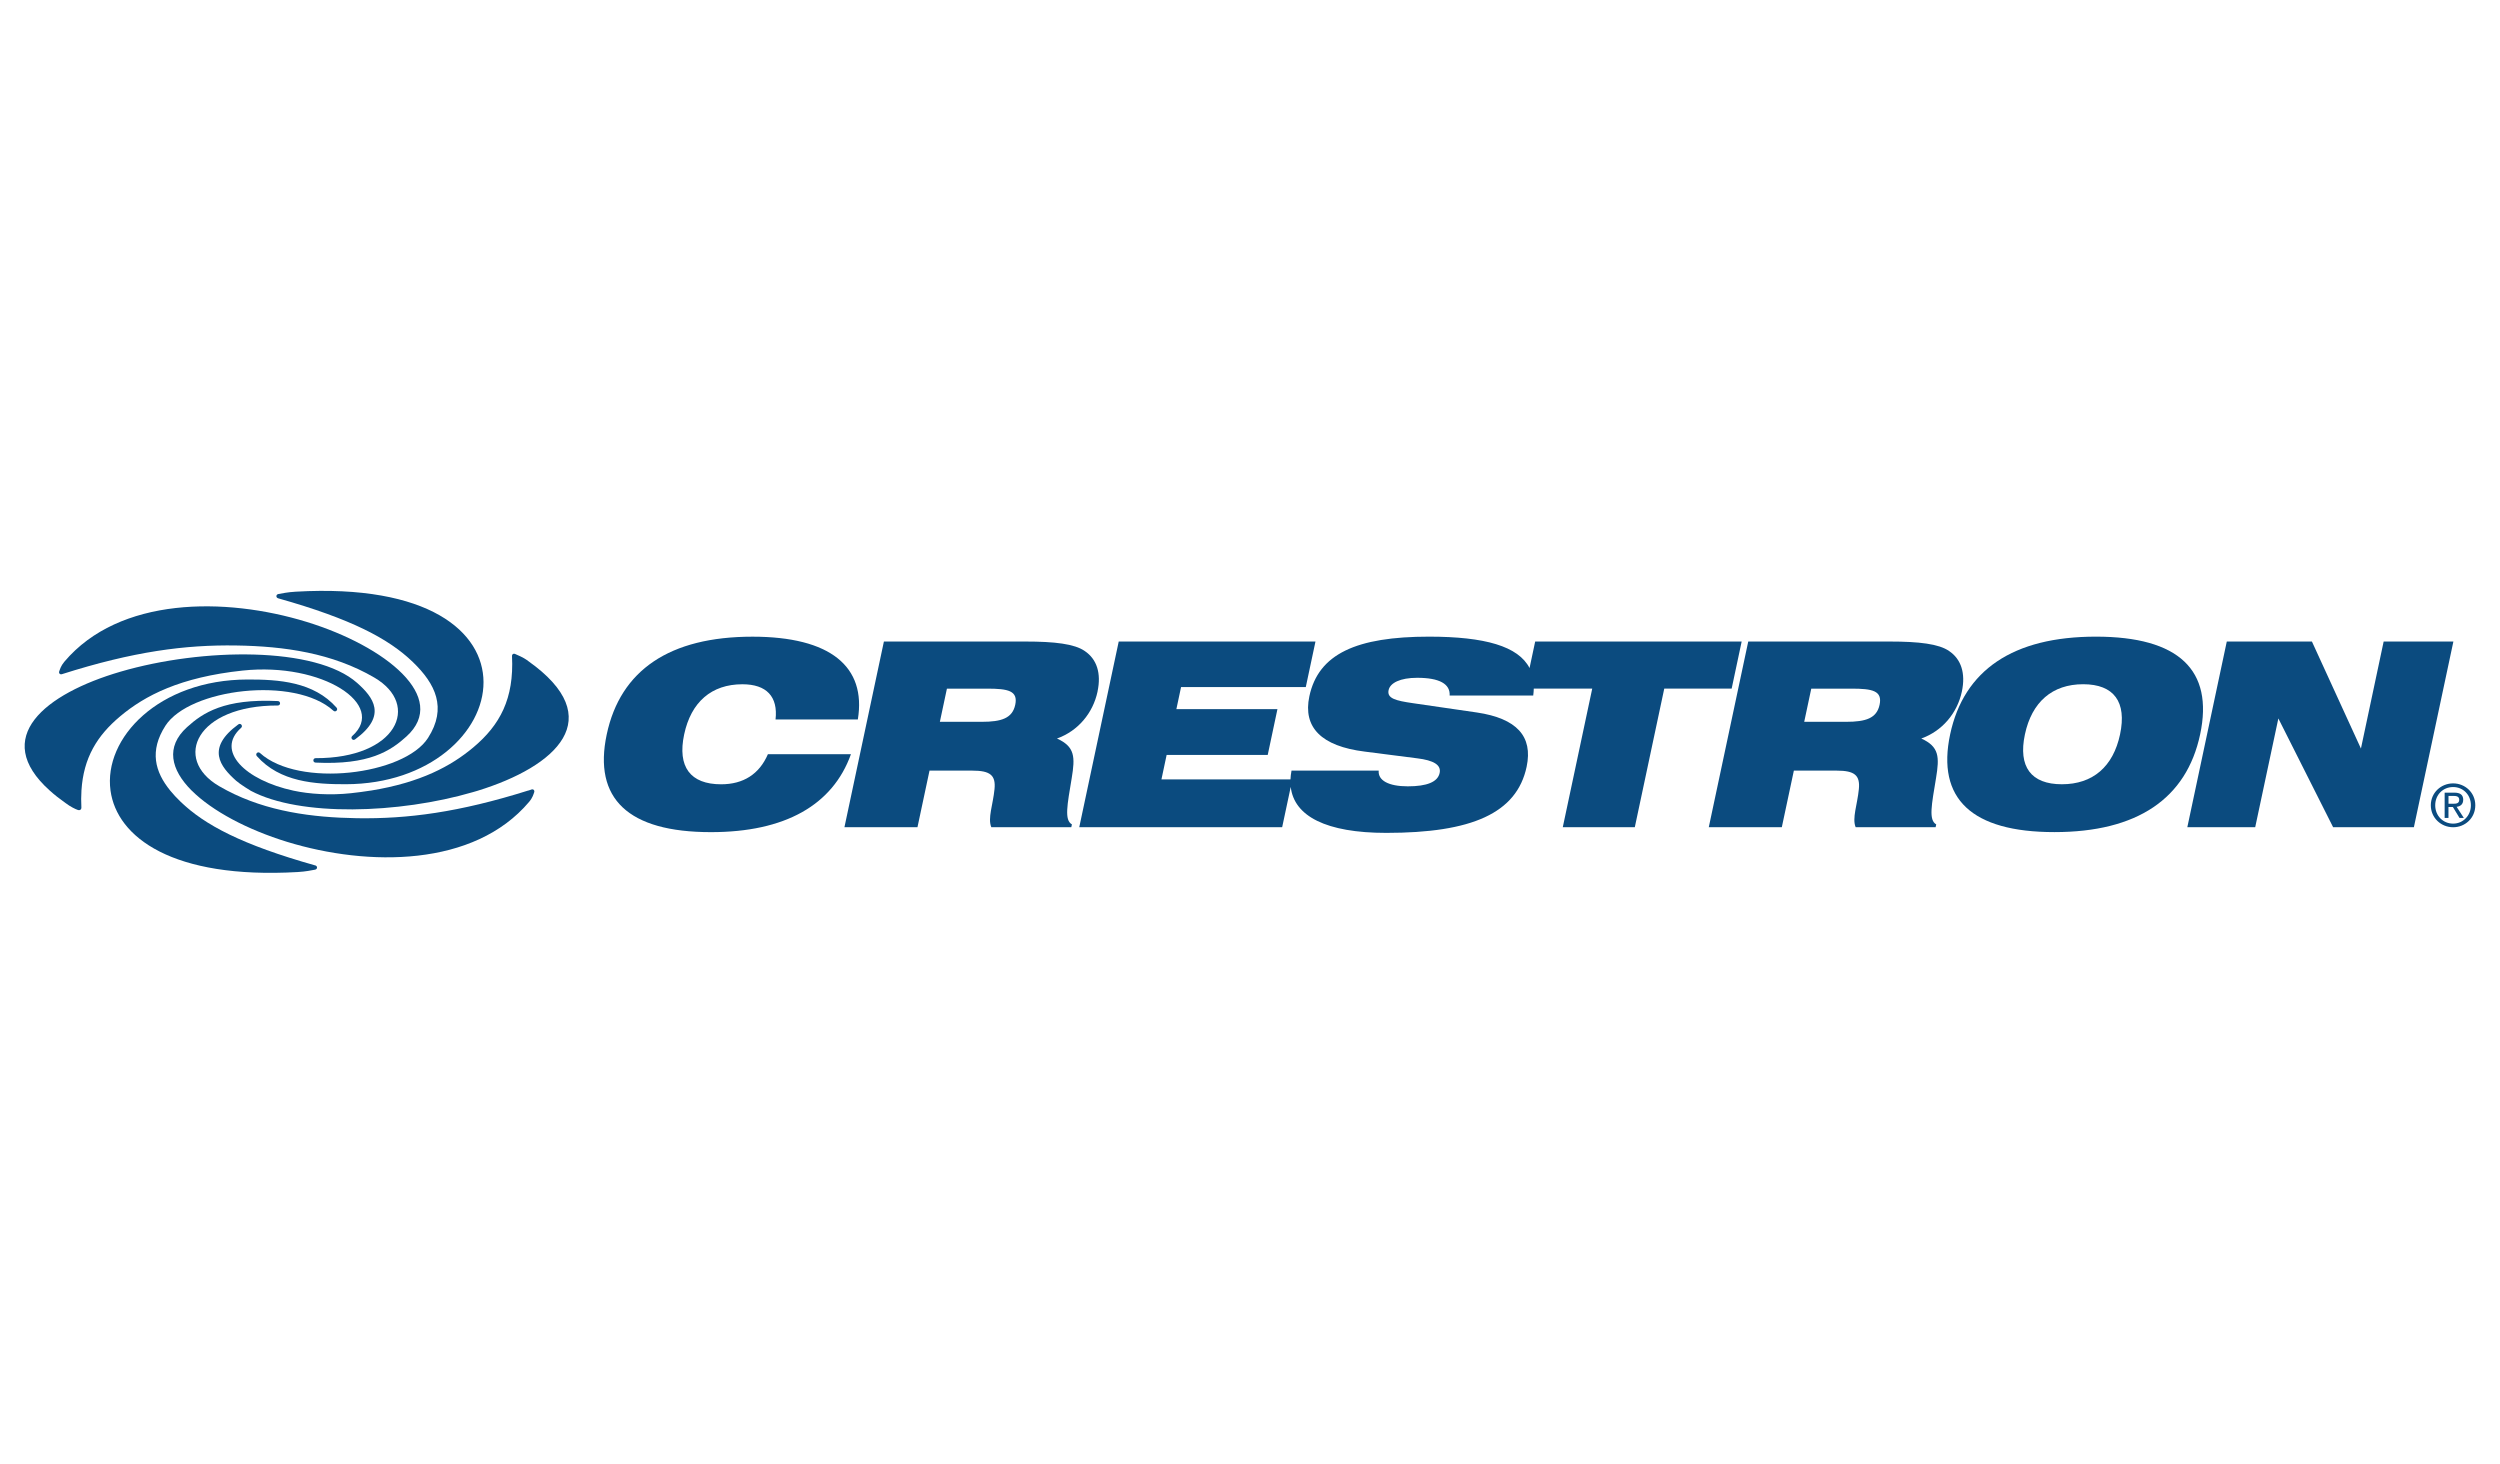 <?xml version="1.0" encoding="UTF-8"?> <svg xmlns="http://www.w3.org/2000/svg" id="Layer_4" data-name="Layer 4" viewBox="0 0 772.29 452.17"><defs><style> .cls-1 { fill: #0b4b7f; } </style></defs><path class="cls-1" d="M163.09,204.11c-.8-.56-1.57-.99-2.26-1.32-.67-.32-1.25-.56-1.69-.76-.51-.24-1,.09-.97.66.66,13.19-3.73,21.29-11.96,28.2-6.86,5.75-16.21,10.84-31.73,13.35h-.08c-1.91.31-3.92.57-6.02.8-6.38.68-12.8.27-17.72-.79-14.88-3.2-24.19-12.29-16.18-19.4.68-.61-.13-1.6-.86-1.07-10.08,7.38-5.58,13.04-.66,17.42,1.29,1.15,4.54,3.1,4.54,3.1,15.22,8.08,45.78,7.07,68.57.41.5-.15.99-.3,1.48-.43h0c24.29-7.5,40.73-22.35,15.54-40.13Z"></path><path class="cls-1" d="M85.94,184.83c22.7,6.4,34.17,12.52,41.6,19.69,6.95,6.71,10.66,14.13,4.67,23.46-7.35,11.44-39.93,15.5-51.89,4.64-.67-.61-1.57.28-.97.96,7.1,8.01,17.91,8.7,27.5,8.68,51.77-.12,66.76-64.21-15.46-59.48-2.6.15-4.25.53-5.38.72-.8.14-.85,1.11-.07,1.33Z"></path><path class="cls-1" d="M19.14,208.26c22.01-7,38.03-9.11,53.87-8.86,14.83.23,29.67,2.33,42.64,9.92,14.46,8.46,6.94,24.96-18.14,24.89-.92,0-.95,1.32-.03,1.37,16.56.8,23.19-3.63,28.09-8.08,13.25-12.03-6.4-27.88-30.89-35.4-25.12-7.71-57.81-7.78-74.8,12.32-.56.67-.9,1.26-1.13,1.77-.21.47-.32.86-.44,1.17-.24.6.23,1.1.84.9Z"></path><path class="cls-1" d="M37.1,221.3c7.71-6.47,18.58-12.1,37.83-14.15,24.77-2.63,44.69,10.62,33.9,20.2-.68.6.12,1.6.86,1.06,10.08-7.38,5.59-13.03.66-17.42-12.75-11.34-47.74-10.92-73.11-3.5-23.31,6.81-40.18,20.32-21.86,36.74h0s0,0,0,0c1.4,1.26,3.01,2.53,4.83,3.82.8.56,1.53,1.09,2.23,1.43.67.32,1.22.64,1.69.76.6.16,1.03-.19,1.01-.75-.09-1.86-.09-3.61.02-5.25h-.04l.04-.02c.63-10.17,4.87-16.99,11.94-22.92Z"></path><path class="cls-1" d="M164.17,243.9c-.3.09-.6.19-.9.3h-.07c-21.5,6.76-37.28,8.8-52.9,8.56-13.88-.22-27.76-2.07-40.11-8.53h-.01c-.84-.44-1.68-.9-2.51-1.39-14.47-8.46-6.94-24.96,18.14-24.9.92,0,.95-1.32.03-1.37-16.56-.8-23.19,3.63-28.09,8.08-6.68,6.07-5,13.1,1.45,19.57h.02c6.35,6.34,17.29,12.1,29.42,15.83,25.12,7.71,57.81,7.78,74.8-12.33.56-.66.9-1.26,1.13-1.77.21-.47.32-.86.44-1.17.08-.21.08-.41.01-.57-.12-.3-.46-.46-.86-.33Z"></path><path class="cls-1" d="M97.37,267.34c-22.7-6.4-34.18-12.53-41.6-19.69-1.16-1.12-2.23-2.25-3.17-3.41h0c-4.75-5.82-6.49-12.27-1.5-20.05,7.35-11.44,39.93-15.5,51.89-4.64.67.61,1.57-.28.97-.96-7.09-8.01-17.91-8.7-27.5-8.68-27.43.06-44.54,18.09-42.32,34.32,1.97,14.4,19.14,27.38,57.79,25.16,2.6-.15,4.25-.53,5.38-.73.8-.14.85-1.11.07-1.33Z"></path><path class="cls-1" d="M237.22,232.98c-2.67,6.2-7.62,9.3-14.45,9.3-9.53,0-13.55-5.4-11.42-15.41,2.13-10.01,8.45-15.49,17.99-15.49,7.47,0,11.03,3.81,10.24,10.88h25.42c2.68-16.37-8.54-25.58-32.54-25.58-25.58,0-40.81,10.33-45.03,30.19-4.22,19.86,6.61,30.19,32.19,30.19,22.88,0,37.61-8.34,43.25-24.07h-25.66Z"></path><path class="cls-1" d="M647.46,196.67c-25.58,0-40.81,10.33-45.03,30.19-4.22,19.86,6.61,30.19,32.2,30.19s40.81-10.33,45.03-30.19c4.22-19.86-6.61-30.19-32.2-30.19ZM654.92,226.86c-2.13,10.01-8.44,15.41-17.97,15.41s-13.55-5.4-11.42-15.41c2.13-10.01,8.46-15.49,17.99-15.49s13.53,5.48,11.4,15.49Z"></path><polygon class="cls-1" points="736.35 198.18 729.33 231.24 714.19 198.18 687.89 198.18 675.7 255.54 696.67 255.54 703.82 221.94 720.74 255.54 745.69 255.54 757.89 198.18 736.35 198.18"></polygon><path class="cls-1" d="M606.06,213.59c1.18-5.56-.19-9.93-3.94-12.47-3.18-2.22-9.31-2.94-18.36-2.94h-43.7l-12.19,57.36h22.56l3.72-17.48h13.27c5.48,0,7.24,1.43,6.81,5.72-.47,4.84-2.14,8.98-.99,11.76h24.7l.19-.87c-2.41-1.36-1.42-6.04-.06-14.3,1.07-6.52,1.03-9.69-4.55-12.23,6.44-2.31,11.11-7.79,12.54-14.54ZM580.63,217.73c-.88,4.13-4.21,5.25-10.33,5.25h-12.95l2.18-10.25h12.39c6.52,0,9.64.64,8.71,5.01Z"></path><path class="cls-1" d="M538.04,198.18h-63.8l-1.74,8.19c-3.47-6.73-13.76-9.7-31.05-9.7-22.4,0-34.18,5.32-36.97,18.43-2.04,9.61,3.71,15.41,17.1,17.08l16.17,2.07c5.19.63,7.5,2.07,6.98,4.53-.59,2.78-3.9,4.13-9.85,4.13s-9.23-1.83-8.98-4.85h-26.93c-.19.93-.27,1.83-.32,2.7h-39.86l1.6-7.55h31.23l3-14.14h-31.22l1.45-6.83h38.53l2.99-14.06h-60.78l-12.19,57.36h62.68l2.65-12.45c1.03,9.05,10.95,14.2,29.52,14.2,26.37,0,40.29-6.04,43.35-20.42,2.01-9.45-3.1-14.94-15.35-16.77l-19.65-2.86c-5.55-.79-8.18-1.51-7.64-4.05.47-2.23,3.59-3.81,8.83-3.81,6.91,0,10.24,1.91,10.03,5.48h25.82c.1-.74.15-1.45.17-2.15h18.06l-9.1,42.82h22.25l9.1-42.82h20.82l3.09-14.54Z"></path><path class="cls-1" d="M339.05,213.59c1.18-5.56-.19-9.93-3.94-12.47-3.18-2.22-9.31-2.94-18.36-2.94h-43.7l-12.19,57.36h22.56l3.72-17.48h13.27c5.48,0,7.24,1.43,6.81,5.72-.47,4.84-2.15,8.98-.99,11.76h24.71l.19-.87c-2.41-1.36-1.42-6.04-.06-14.3,1.07-6.52,1.03-9.69-4.55-12.23,6.45-2.31,11.11-7.79,12.54-14.54ZM313.62,217.73c-.88,4.13-4.21,5.25-10.33,5.25h-12.95l2.18-10.25h12.39c6.51,0,9.64.64,8.71,5.01Z"></path><path class="cls-1" d="M760.93,247.09c0-1.54-.92-2.23-2.76-2.23h-2.98v7.82h1.18v-3.39h1.36l2.06,3.39h1.33l-2.23-3.44c1.15-.15,2.03-.76,2.03-2.15ZM756.38,248.29v-2.42h1.61c.83,0,1.7.18,1.7,1.15,0,1.2-.9,1.27-1.9,1.27h-1.41Z"></path><path class="cls-1" d="M757.81,242c-3.73,0-6.89,2.87-6.89,6.76s3.16,6.79,6.89,6.79,6.85-2.87,6.85-6.79-3.16-6.76-6.85-6.76ZM757.81,254.43c-3.1,0-5.53-2.4-5.53-5.67s2.42-5.63,5.53-5.63,5.49,2.42,5.49,5.63-2.42,5.67-5.49,5.67Z"></path></svg> 